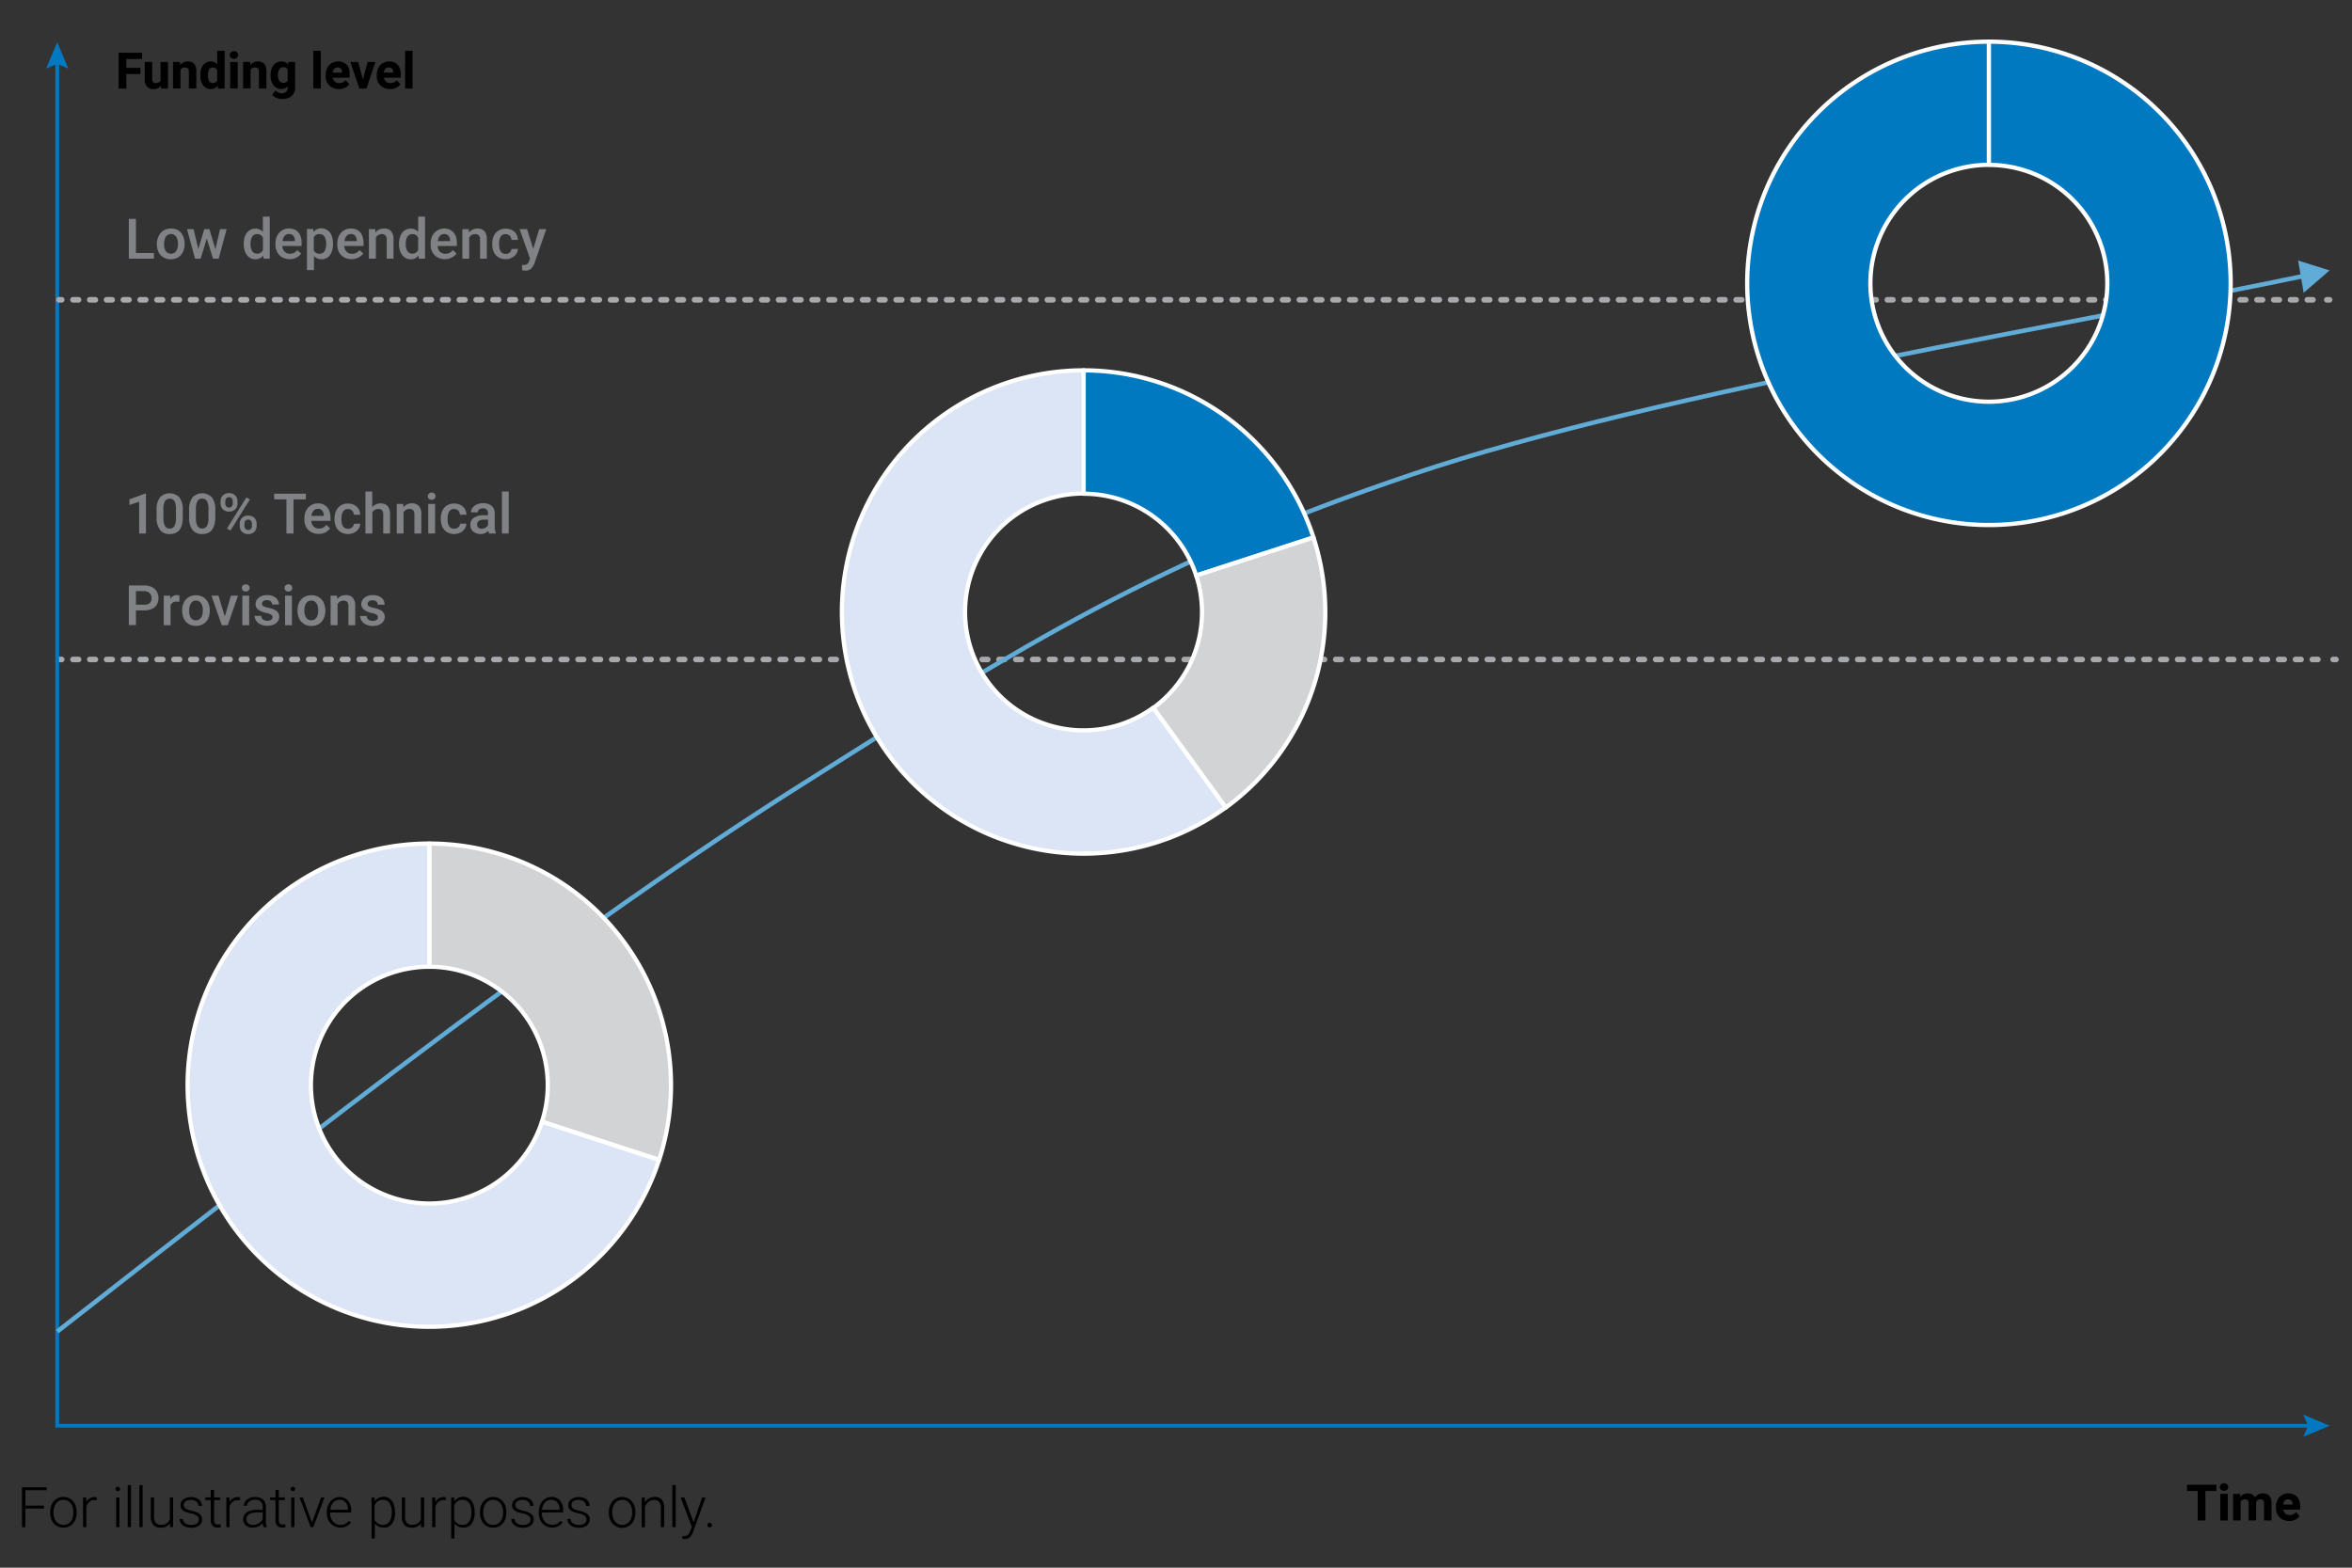 <svg xmlns="http://www.w3.org/2000/svg" xmlns:xlink="http://www.w3.org/1999/xlink" id="Layer_1" data-name="Layer 1" width="630" height="420" viewBox="0 0 630 420"><rect x="0" y="0" width="630" height="420" fill="#333333" stroke="none"/><defs><style>.cls-1,.cls-10,.cls-12,.cls-2,.cls-3,.cls-6,.cls-8{fill:none;}.cls-10,.cls-2,.cls-3{stroke:#a7a9ac;stroke-linecap:round;stroke-width:1.5px;}.cls-10,.cls-2,.cls-3,.cls-6{stroke-miterlimit:10;}.cls-3{stroke-dasharray:1.5 3.01;}.cls-4{clip-path:url(#clip-path);}.cls-5{fill:#808285;}.cls-6{stroke:#0079c1;stroke-width:1px;}.cls-14,.cls-7{fill:#0079c1;}.cls-8{stroke:#61abd7;stroke-width:1.21px;}.cls-12,.cls-8{stroke-linejoin:round;}.cls-9{fill:#61abd7;}.cls-11,.cls-13,.cls-14,.cls-9{fill-rule:evenodd;}.cls-10{stroke-dasharray:1.5 3;}.cls-11{fill:#d1d3d4;}.cls-12{stroke:#fff;stroke-width:1.14px;}.cls-13{fill:#dce5f5;}</style><clipPath id="clip-path"><rect class="cls-1" x="8.83" y="6.04" width="620.98" height="405.74"></rect></clipPath></defs><path d="M6.79,399.23v4.14h5v.78h-5v5h-.9V398.46H12.5v.77Z"></path><path d="M13.89,403A3.33,3.33,0,0,1,17,401.05a3.37,3.37,0,0,1,1.86.52A3.33,3.33,0,0,1,20.09,403a4.69,4.69,0,0,1,.44,2.06v.23a4.72,4.72,0,0,1-.44,2.06,3.43,3.43,0,0,1-1.24,1.42,3.63,3.63,0,0,1-3.71,0,3.45,3.45,0,0,1-1.25-1.42,4.72,4.72,0,0,1-.44-2.06v-.23A4.69,4.69,0,0,1,13.89,403Zm.75,3.92a2.85,2.85,0,0,0,.92,1.18,2.56,2.56,0,0,0,2.87,0,2.83,2.83,0,0,0,.91-1.18,4.34,4.34,0,0,0,.31-1.63v-.23a4.06,4.06,0,0,0-.32-1.61,2.74,2.74,0,0,0-.92-1.19,2.48,2.48,0,0,0-2.85,0,2.82,2.82,0,0,0-.92,1.19,4.24,4.24,0,0,0-.31,1.61v.23A4.34,4.34,0,0,0,14.64,406.91Z"></path><path d="M25.91,401.94a4.54,4.54,0,0,0-.58-.05,2.12,2.12,0,0,0-1.42.48,2.52,2.52,0,0,0-.78,1.29v5.47h-.88V401.2h.86l0,1.25a2.64,2.64,0,0,1,.89-1,2.42,2.42,0,0,1,1.34-.37l.32,0,.26.06Z"></path><path d="M32,398.48a.61.61,0,0,1,.17.43.57.57,0,0,1-.17.41.65.65,0,0,1-.88,0,.56.56,0,0,1-.16-.41.6.6,0,0,1,.16-.43.69.69,0,0,1,.88,0Zm-.88,10.65V401.2h.87v7.93Z"></path><path d="M34.21,409.13V397.88h.87v11.25Z"></path><path d="M37.33,409.13V397.88h.87v11.25Z"></path><path d="M46.37,401.2v7.93h-.84l0-1A2.81,2.81,0,0,1,43,409.27a2.53,2.53,0,0,1-1.92-.72,3.21,3.21,0,0,1-.69-2.28V401.2h.88v5.08a2.38,2.38,0,0,0,.5,1.71,1.75,1.75,0,0,0,1.33.52,2.67,2.67,0,0,0,1.58-.42,2.1,2.1,0,0,0,.82-1.15V401.2Z"></path><path d="M49.57,405a2.28,2.28,0,0,1-.91-.7,1.73,1.73,0,0,1-.32-1.06,1.93,1.93,0,0,1,.34-1.09,2.5,2.5,0,0,1,1-.78,3.54,3.54,0,0,1,1.47-.29,3.74,3.74,0,0,1,1.56.31,2.31,2.31,0,0,1,1,.84,2.23,2.23,0,0,1,.35,1.22h-.89a1.43,1.43,0,0,0-.24-.79,1.66,1.66,0,0,0-.7-.6,2.51,2.51,0,0,0-1.1-.23,2.64,2.64,0,0,0-1.08.2,1.37,1.37,0,0,0-.63.51,1.23,1.23,0,0,0,0,1.31,1.48,1.48,0,0,0,.62.49,7.13,7.13,0,0,0,1.33.41,7.83,7.83,0,0,1,1.58.53,2.21,2.21,0,0,1,.9.75,1.81,1.81,0,0,1,.29,1.06,1.94,1.94,0,0,1-.36,1.15,2.25,2.25,0,0,1-1,.78,3.92,3.92,0,0,1-1.54.28,4.08,4.08,0,0,1-1.67-.32,2.6,2.6,0,0,1-1.07-.87,2.12,2.12,0,0,1-.36-1.18H49a1.45,1.45,0,0,0,.71,1.24,2.89,2.89,0,0,0,1.52.39,2.86,2.86,0,0,0,1.11-.2,1.67,1.67,0,0,0,.7-.52,1.17,1.17,0,0,0,.24-.71,1.32,1.32,0,0,0-.46-1,3.61,3.61,0,0,0-1.67-.69A7.41,7.41,0,0,1,49.57,405Z"></path><path d="M59.13,409.16a2.42,2.42,0,0,1-.42.08,4.41,4.41,0,0,1-.52,0,1.68,1.68,0,0,1-1.27-.47,2.28,2.28,0,0,1-.46-1.61v-5.27H55v-.72h1.45v-2h.89v2H59v.72H57.35v5.27a1.49,1.49,0,0,0,.27,1,1,1,0,0,0,.75.27,3.72,3.72,0,0,0,.72-.08Z"></path><path d="M64.28,401.94a4.68,4.68,0,0,0-.59-.05,2.08,2.08,0,0,0-1.41.48,2.6,2.6,0,0,0-.79,1.29v5.47h-.87V401.2h.85l0,1.25a2.64,2.64,0,0,1,.89-1,2.45,2.45,0,0,1,1.34-.37l.32,0,.27.06Z"></path><path d="M71.3,408.33a2.62,2.62,0,0,0,.18.7v.1h-.94a4.4,4.4,0,0,1-.18-1.11,3.29,3.29,0,0,1-1.11.9,3.33,3.33,0,0,1-1.57.35,2.87,2.87,0,0,1-1.34-.29,2.16,2.16,0,0,1-.89-.8,2.09,2.09,0,0,1-.32-1.16,2.12,2.12,0,0,1,.43-1.33,2.71,2.71,0,0,1,1.25-.87,5.39,5.39,0,0,1,1.93-.31h1.62v-.89a1.74,1.74,0,0,0-.54-1.35,2.16,2.16,0,0,0-1.51-.48,2.75,2.75,0,0,0-1.09.21,2,2,0,0,0-.76.59,1.31,1.31,0,0,0-.27.8h-.88a1.91,1.91,0,0,1,.39-1.13,2.77,2.77,0,0,1,1.08-.87,3.65,3.65,0,0,1,1.57-.33,3.77,3.77,0,0,1,1.51.29,2.32,2.32,0,0,1,1,.87,2.65,2.65,0,0,1,.36,1.42v3.83A4.94,4.94,0,0,0,71.3,408.33Zm-1.93-.27a2.48,2.48,0,0,0,1-1.12v-1.75H68.85a5,5,0,0,0-1.53.21,2.09,2.09,0,0,0-1,.61A1.36,1.36,0,0,0,66,407a1.39,1.39,0,0,0,.22.78,1.47,1.47,0,0,0,.62.56,2,2,0,0,0,.94.21A2.87,2.87,0,0,0,69.37,408.06Z"></path><path d="M76.46,409.16a2.42,2.42,0,0,1-.42.08,4.41,4.41,0,0,1-.52,0,1.68,1.68,0,0,1-1.27-.47,2.28,2.28,0,0,1-.46-1.61v-5.27H72.34v-.72h1.45v-2h.89v2h1.63v.72H74.68v5.27a1.49,1.49,0,0,0,.27,1,1,1,0,0,0,.75.27,3.72,3.72,0,0,0,.72-.08Z"></path><path d="M78.88,398.48a.61.61,0,0,1,.17.43.58.58,0,0,1-.61.58.58.58,0,0,1-.43-.17.57.57,0,0,1-.17-.41.61.61,0,0,1,.17-.43.57.57,0,0,1,.43-.16A.57.57,0,0,1,78.88,398.48ZM78,409.13V401.2h.87v7.93Z"></path><path d="M86.93,401.2l-3,7.93h-.71l-3-7.93h.91l2.43,6.72L86,401.2Z"></path><path d="M88.44,405.21v.17a3.67,3.67,0,0,0,.34,1.6,2.83,2.83,0,0,0,1,1.14,2.5,2.5,0,0,0,1.4.41,2.78,2.78,0,0,0,1.26-.26,2.64,2.64,0,0,0,1-.82l.56.42a3.33,3.33,0,0,1-1.12,1,3.54,3.54,0,0,1-1.69.38,3.36,3.36,0,0,1-1.83-.5A3.46,3.46,0,0,1,88,407.39a4.37,4.37,0,0,1-.45-2v-.31A4.57,4.57,0,0,1,88,403a3.54,3.54,0,0,1,1.25-1.42,3.09,3.09,0,0,1,1.69-.5,3,3,0,0,1,1.69.47,2.82,2.82,0,0,1,1.07,1.28,4.44,4.44,0,0,1,.37,1.88v.53Zm1.32-3.08a2.45,2.45,0,0,0-.86.94,3.6,3.6,0,0,0-.43,1.4h4.74v-.1a3.32,3.32,0,0,0-.27-1.27,2.23,2.23,0,0,0-.77-.94A2,2,0,0,0,91,401.8,2.26,2.26,0,0,0,89.76,402.13Z"></path><path d="M105.83,405.24a5.67,5.67,0,0,1-.36,2.1,3.14,3.14,0,0,1-1,1.42,2.61,2.61,0,0,1-1.62.51,3.28,3.28,0,0,1-1.44-.3,2.7,2.7,0,0,1-1-.85v4.05h-.88v-11h.82l0,1.12a2.73,2.73,0,0,1,1-.94,3,3,0,0,1,1.45-.33,2.7,2.7,0,0,1,1.63.5,3.08,3.08,0,0,1,1,1.4,5.81,5.81,0,0,1,.36,2.14Zm-.88-.15a5.11,5.11,0,0,0-.26-1.68,2.49,2.49,0,0,0-.79-1.17,2,2,0,0,0-1.31-.42,2.35,2.35,0,0,0-1.43.41,2.81,2.81,0,0,0-.84,1.1v3.81a2.5,2.5,0,0,0,.88,1,2.57,2.57,0,0,0,1.41.37,2,2,0,0,0,1.3-.43,2.55,2.55,0,0,0,.78-1.17,5.17,5.17,0,0,0,.26-1.69Z"></path><path d="M113.61,401.2v7.93h-.84l0-1a2.84,2.84,0,0,1-2.52,1.15,2.53,2.53,0,0,1-1.92-.72,3.21,3.21,0,0,1-.69-2.28V401.2h.88v5.08A2.38,2.38,0,0,0,109,408a1.75,1.75,0,0,0,1.33.52,2.67,2.67,0,0,0,1.58-.42,2.1,2.1,0,0,0,.82-1.15V401.2Z"></path><path d="M119.42,401.94a4.68,4.68,0,0,0-.59-.05,2.08,2.08,0,0,0-1.41.48,2.6,2.6,0,0,0-.79,1.29v5.47h-.87V401.2h.85l0,1.25a2.64,2.64,0,0,1,.89-1,2.45,2.45,0,0,1,1.34-.37l.32,0,.27.06Z"></path><path d="M127.16,405.24a5.67,5.67,0,0,1-.36,2.1,3.2,3.2,0,0,1-1,1.42,2.66,2.66,0,0,1-1.63.51,3.31,3.31,0,0,1-1.44-.3,2.77,2.77,0,0,1-1-.85v4.05h-.88v-11h.82l0,1.12a2.81,2.81,0,0,1,1-.94,3,3,0,0,1,1.45-.33,2.75,2.75,0,0,1,1.64.5,3.13,3.13,0,0,1,1,1.4,5.81,5.81,0,0,1,.36,2.14Zm-.88-.15a5.11,5.11,0,0,0-.26-1.68,2.49,2.49,0,0,0-.79-1.17,2,2,0,0,0-1.31-.42,2.32,2.32,0,0,0-1.42.41,2.75,2.75,0,0,0-.85,1.1v3.81a2.36,2.36,0,0,0,2.29,1.39,2,2,0,0,0,1.3-.43,2.47,2.47,0,0,0,.78-1.17,5.17,5.17,0,0,0,.26-1.69Z"></path><path d="M129,403a3.33,3.33,0,0,1,3.09-1.94,3.36,3.36,0,0,1,3.11,1.94,4.69,4.69,0,0,1,.43,2.06v.23a4.72,4.72,0,0,1-.43,2.06,3.5,3.5,0,0,1-1.24,1.42,3.65,3.65,0,0,1-3.72,0,3.43,3.43,0,0,1-1.24-1.42,4.72,4.72,0,0,1-.44-2.06v-.23A4.69,4.69,0,0,1,129,403Zm.75,3.92a2.83,2.83,0,0,0,.91,1.18,2.43,2.43,0,0,0,1.44.44,2.36,2.36,0,0,0,1.43-.44,2.75,2.75,0,0,0,.91-1.18,4.16,4.16,0,0,0,.32-1.63v-.23a4.06,4.06,0,0,0-.32-1.61,2.82,2.82,0,0,0-.92-1.19,2.5,2.5,0,0,0-2.86,0,2.8,2.8,0,0,0-.91,1.19,4.05,4.05,0,0,0-.31,1.61v.23A4.15,4.15,0,0,0,129.76,406.91Z"></path><path d="M138.39,405a2.28,2.28,0,0,1-.91-.7,1.73,1.73,0,0,1-.32-1.06,1.86,1.86,0,0,1,.35-1.09,2.46,2.46,0,0,1,1-.78,3.6,3.6,0,0,1,1.47-.29,3.82,3.82,0,0,1,1.57.31,2.28,2.28,0,0,1,1,.84,2.23,2.23,0,0,1,.35,1.22H142a1.45,1.45,0,0,0-.25-.79,1.66,1.66,0,0,0-.7-.6,2.51,2.51,0,0,0-1.1-.23,2.64,2.64,0,0,0-1.08.2,1.42,1.42,0,0,0-.63.51,1.23,1.23,0,0,0,0,1.31,1.48,1.48,0,0,0,.62.49,7.13,7.13,0,0,0,1.33.41,8.17,8.17,0,0,1,1.59.53,2.24,2.24,0,0,1,.89.75,1.81,1.81,0,0,1,.3,1.06,2,2,0,0,1-.37,1.15,2.25,2.25,0,0,1-1,.78,3.88,3.88,0,0,1-1.54.28,4.08,4.08,0,0,1-1.67-.32,2.67,2.67,0,0,1-1.07-.87,2.12,2.12,0,0,1-.36-1.18h.87a1.45,1.45,0,0,0,.71,1.24,2.89,2.89,0,0,0,1.52.39,2.86,2.86,0,0,0,1.11-.2,1.67,1.67,0,0,0,.7-.52,1.17,1.17,0,0,0,.24-.71,1.28,1.28,0,0,0-.46-1,3.61,3.61,0,0,0-1.67-.69A7.61,7.61,0,0,1,138.39,405Z"></path><path d="M145.13,405.21v.17a3.68,3.68,0,0,0,.35,1.6,2.83,2.83,0,0,0,1,1.14,2.48,2.48,0,0,0,1.4.41,2.77,2.77,0,0,0,1.25-.26,2.59,2.59,0,0,0,1-.82l.56.42a3.36,3.36,0,0,1-1.13,1,3.49,3.49,0,0,1-1.69.38,3.34,3.34,0,0,1-1.82-.5,3.46,3.46,0,0,1-1.27-1.38,4.38,4.38,0,0,1-.46-2v-.31a4.57,4.57,0,0,1,.47-2.1,3.52,3.52,0,0,1,1.24-1.42,3.12,3.12,0,0,1,1.69-.5,3,3,0,0,1,1.69.47,2.84,2.84,0,0,1,1.08,1.28,4.6,4.6,0,0,1,.37,1.88v.53Zm1.33-3.08a2.56,2.56,0,0,0-.87.94,3.77,3.77,0,0,0-.42,1.4h4.74v-.1a3.32,3.32,0,0,0-.28-1.27,2.21,2.21,0,0,0-.76-.94,2.07,2.07,0,0,0-1.22-.36A2.2,2.2,0,0,0,146.46,402.13Z"></path><path d="M153.44,405a2.32,2.32,0,0,1-.92-.7,1.73,1.73,0,0,1-.31-1.06,1.85,1.85,0,0,1,.34-1.09,2.5,2.5,0,0,1,1-.78,3.54,3.54,0,0,1,1.47-.29,3.74,3.74,0,0,1,1.56.31,2.37,2.37,0,0,1,1,.84,2.23,2.23,0,0,1,.35,1.22H157a1.43,1.43,0,0,0-.24-.79,1.63,1.63,0,0,0-.71-.6,2.44,2.44,0,0,0-1.09-.23,2.64,2.64,0,0,0-1.08.2,1.37,1.37,0,0,0-.63.51,1.23,1.23,0,0,0,0,1.31,1.42,1.42,0,0,0,.62.49,7.13,7.13,0,0,0,1.33.41,7.83,7.83,0,0,1,1.58.53,2.21,2.21,0,0,1,.9.75,1.81,1.81,0,0,1,.29,1.06,1.94,1.94,0,0,1-.36,1.15,2.25,2.25,0,0,1-1,.78,3.92,3.92,0,0,1-1.54.28,4.08,4.08,0,0,1-1.67-.32,2.6,2.6,0,0,1-1.07-.87,2.12,2.12,0,0,1-.36-1.18h.87a1.46,1.46,0,0,0,.7,1.24,3,3,0,0,0,1.53.39,2.86,2.86,0,0,0,1.11-.2,1.74,1.74,0,0,0,.7-.52,1.23,1.23,0,0,0,.23-.71,1.31,1.31,0,0,0-.45-1,3.61,3.61,0,0,0-1.67-.69A7.41,7.41,0,0,1,153.44,405Z"></path><path d="M163.56,403a3.33,3.33,0,0,1,3.09-1.94,3.36,3.36,0,0,1,3.11,1.94,4.69,4.69,0,0,1,.44,2.06v.23a4.72,4.72,0,0,1-.44,2.06,3.5,3.5,0,0,1-1.24,1.42,3.44,3.44,0,0,1-5-1.42,4.72,4.72,0,0,1-.44-2.06v-.23A4.69,4.69,0,0,1,163.56,403Zm.75,3.92a2.77,2.77,0,0,0,.92,1.18,2.39,2.39,0,0,0,1.44.44,2.35,2.35,0,0,0,1.42-.44,2.85,2.85,0,0,0,.92-1.18,4.34,4.34,0,0,0,.31-1.63v-.23a4.06,4.06,0,0,0-.32-1.61,2.74,2.74,0,0,0-.92-1.19,2.5,2.5,0,0,0-2.86,0,2.8,2.8,0,0,0-.91,1.19,4.05,4.05,0,0,0-.31,1.61v.23A4.15,4.15,0,0,0,164.31,406.91Z"></path><path d="M177.26,401.75a3.17,3.17,0,0,1,.64,2.21v5.17H177V404a2.34,2.34,0,0,0-.48-1.66,1.84,1.84,0,0,0-1.39-.49,2.15,2.15,0,0,0-1.47.54,3.22,3.22,0,0,0-.89,1.33v5.45h-.88V401.2h.84l0,1.34a3.25,3.25,0,0,1,1.09-1.09,3,3,0,0,1,1.5-.4A2.47,2.47,0,0,1,177.26,401.75Z"></path><path d="M180.09,409.13V397.88H181v11.25Z"></path><path d="M189,401.2l-3.36,9.2a5.22,5.22,0,0,1-.43.92,2.25,2.25,0,0,1-.68.7,1.84,1.84,0,0,1-1.11.31l-.35,0a1.3,1.3,0,0,1-.32-.07v-.73l.22,0h.23a1.59,1.59,0,0,0,1.08-.35,2.6,2.6,0,0,0,.65-1.09l.38-1.05-3-7.86h1l2.47,6.66,2.3-6.66Z"></path><path d="M190.55,408.16a.63.63,0,0,1,0,.86.65.65,0,0,1-.46.17.57.57,0,0,1-.61-.6.59.59,0,0,1,.16-.43.58.58,0,0,1,.45-.18A.62.62,0,0,1,190.55,408.16Z"></path><line class="cls-2" x1="15.78" y1="176.68" x2="16.53" y2="176.68"></line><line class="cls-3" x1="19.54" y1="176.68" x2="623.45" y2="176.68"></line><line class="cls-2" x1="624.95" y1="176.68" x2="625.7" y2="176.68"></line><g class="cls-4"><path d="M33.84,15.81v2.37h3.77v1.66H33.84v3.88H31.77V14.14h6.29v1.67Z"></path><path d="M45,16.6v7.12H43.13L43.07,23a2.18,2.18,0,0,1-.82.65,2.59,2.59,0,0,1-1.11.23,2.32,2.32,0,0,1-1.74-.65,2.77,2.77,0,0,1-.63-2V16.6h2v4.62A1.06,1.06,0,0,0,41,22a1,1,0,0,0,.72.25A1.32,1.32,0,0,0,43,21.61v-5Z"></path><path d="M52,17.11a3.08,3.08,0,0,1,.59,2.1v4.51h-2V19.2a1.17,1.17,0,0,0-.27-.88,1.24,1.24,0,0,0-.84-.24,1.3,1.3,0,0,0-.67.16,1.32,1.32,0,0,0-.47.47v5h-2V16.6h1.86l.07.83a2.47,2.47,0,0,1,.89-.72,2.72,2.72,0,0,1,1.15-.24A2.12,2.12,0,0,1,52,17.11Z"></path><path d="M60.18,13.61V23.72H58.39l-.1-.76a2.19,2.19,0,0,1-1.8.9,2.46,2.46,0,0,1-1.5-.47,2.92,2.92,0,0,1-1-1.28,4.9,4.9,0,0,1-.33-1.86v-.14A5.13,5.13,0,0,1,54,18.2a2.92,2.92,0,0,1,1-1.28,2.52,2.52,0,0,1,1.51-.45,2.17,2.17,0,0,1,1.69.77V13.61Zm-2,7.93V18.79A1.2,1.2,0,0,0,57,18.08a1.05,1.05,0,0,0-1,.55,3.1,3.1,0,0,0-.31,1.48v.14A2.91,2.91,0,0,0,56,21.71a1,1,0,0,0,1,.54A1.25,1.25,0,0,0,58.19,21.54Z"></path><path d="M63.47,14a1,1,0,0,1,0,1.46,1.16,1.16,0,0,1-.81.29,1.14,1.14,0,0,1-.8-.29,1,1,0,0,1,0-1.46,1.1,1.1,0,0,1,.8-.29A1.12,1.12,0,0,1,63.47,14Zm-1.8,9.69V16.6h2v7.12Z"></path><path d="M70.78,17.11a3.08,3.08,0,0,1,.58,2.1v4.51h-2V19.2a1.17,1.17,0,0,0-.27-.88,1.21,1.21,0,0,0-.83-.24,1.34,1.34,0,0,0-.68.16,1.3,1.3,0,0,0-.46.47v5h-2V16.6H67l.06.83a2.5,2.5,0,0,1,.9-.72,2.69,2.69,0,0,1,1.15-.24A2.13,2.13,0,0,1,70.78,17.11Z"></path><path d="M79.05,16.6v6.87a3,3,0,0,1-.44,1.65,2.73,2.73,0,0,1-1.22,1.05,4.31,4.31,0,0,1-1.82.36,4.14,4.14,0,0,1-1.48-.29,2.74,2.74,0,0,1-1.17-.8l.86-1.22a2.35,2.35,0,0,0,.77.56,2.12,2.12,0,0,0,.94.21,1.56,1.56,0,0,0,1.15-.4,1.47,1.47,0,0,0,.41-1.12v-.36a2.13,2.13,0,0,1-1.69.75,2.59,2.59,0,0,1-1.53-.47,3,3,0,0,1-1-1.28,4.61,4.61,0,0,1-.36-1.86v-.14a4.7,4.7,0,0,1,.36-1.9,2.88,2.88,0,0,1,1-1.28,2.59,2.59,0,0,1,1.54-.46,2.18,2.18,0,0,1,1.8.79l.08-.66Zm-2,5v-3a1.27,1.27,0,0,0-1.18-.6,1.18,1.18,0,0,0-1.05.56,2.71,2.71,0,0,0-.37,1.47v.14a2.6,2.6,0,0,0,.36,1.44,1.18,1.18,0,0,0,1,.56A1.27,1.27,0,0,0,77.05,21.64Z"></path><path d="M83.92,23.72V13.61h2V23.72Z"></path><path d="M93.64,20.81H89.13a1.74,1.74,0,0,0,.56,1.05,1.59,1.59,0,0,0,1.13.4,2.31,2.31,0,0,0,1-.2,2,2,0,0,0,.75-.58l1,1.1a3,3,0,0,1-1.1.91,3.71,3.71,0,0,1-1.68.37,3.84,3.84,0,0,1-1.9-.46,3.2,3.2,0,0,1-1.24-1.26,3.51,3.51,0,0,1-.43-1.74v-.25a4.31,4.31,0,0,1,.4-1.9,3.08,3.08,0,0,1,1.16-1.31,3.34,3.34,0,0,1,1.79-.47,3.25,3.25,0,0,1,1.72.43,2.77,2.77,0,0,1,1.08,1.21A4.47,4.47,0,0,1,93.64,20Zm-2-1.49a1.35,1.35,0,0,0-.32-.91,1.16,1.16,0,0,0-.91-.34,1.11,1.11,0,0,0-.89.38,2.07,2.07,0,0,0-.42,1h2.54Z"></path><path d="M100.55,16.6l-2.38,7.12H96.24L93.85,16.6h2.09l1.27,4.71,1.26-4.71Z"></path><path d="M107.34,20.81h-4.5a1.73,1.73,0,0,0,.55,1.05,1.59,1.59,0,0,0,1.13.4,2.31,2.31,0,0,0,1-.2,2,2,0,0,0,.75-.58l1,1.1a2.93,2.93,0,0,1-1.09.91,3.76,3.76,0,0,1-1.69.37,3.84,3.84,0,0,1-1.9-.46,3.2,3.2,0,0,1-1.24-1.26,3.62,3.62,0,0,1-.43-1.74v-.25a4.45,4.45,0,0,1,.4-1.9,3.14,3.14,0,0,1,1.16-1.31,3.36,3.36,0,0,1,1.79-.47,3.23,3.23,0,0,1,1.72.43A2.77,2.77,0,0,1,107,18.11a4.47,4.47,0,0,1,.37,1.86Zm-2-1.49a1.35,1.35,0,0,0-.32-.91,1.15,1.15,0,0,0-.91-.34,1.12,1.12,0,0,0-.89.38,2,2,0,0,0-.41,1h2.53Z"></path><path d="M108.51,23.72V13.61h2V23.72Z"></path><path d="M593.66,399.44h-2.92v7.91h-2.06v-7.91H585.8v-1.67h7.86Z"></path><path d="M596.52,397.66a1,1,0,0,1,0,1.46,1.26,1.26,0,0,1-1.61,0,1,1,0,0,1,0-1.46,1.26,1.26,0,0,1,1.61,0Zm-1.79,9.69v-7.12h2v7.12Z"></path><path d="M607.86,400.75a3.05,3.05,0,0,1,.59,2.09v4.51h-2v-4.52a1.58,1.58,0,0,0-.12-.69.61.61,0,0,0-.33-.34,1.53,1.53,0,0,0-.56-.09,1.14,1.14,0,0,0-.68.19,1.3,1.3,0,0,0-.45.55v4.9h-2v-4.5a1.66,1.66,0,0,0-.12-.7.66.66,0,0,0-.34-.34,1.34,1.34,0,0,0-.56-.1,1.3,1.3,0,0,0-.67.16,1.48,1.48,0,0,0-.45.48v5h-2v-7.12h1.86l.06.8a2.37,2.37,0,0,1,.88-.69,2.7,2.7,0,0,1,1.16-.24,2.29,2.29,0,0,1,1.14.27,1.75,1.75,0,0,1,.73.81,2.46,2.46,0,0,1,.9-.8,2.54,2.54,0,0,1,1.23-.28A2.18,2.18,0,0,1,607.86,400.75Z"></path><path d="M616.09,404.44h-4.5a1.73,1.73,0,0,0,.55,1.06,1.63,1.63,0,0,0,1.13.39,2.31,2.31,0,0,0,1-.2,2,2,0,0,0,.75-.58l.95,1.1a2.93,2.93,0,0,1-1.09.91,3.76,3.76,0,0,1-1.69.37,3.84,3.84,0,0,1-1.9-.46,3.24,3.24,0,0,1-1.24-1.25,3.69,3.69,0,0,1-.43-1.75v-.25a4.31,4.31,0,0,1,.4-1.9,3.14,3.14,0,0,1,1.16-1.31,3.36,3.36,0,0,1,1.79-.47,3.25,3.25,0,0,1,1.72.43,2.77,2.77,0,0,1,1.08,1.21,4.47,4.47,0,0,1,.37,1.86Zm-2-1.49a1.37,1.37,0,0,0-.32-.91,1.15,1.15,0,0,0-.91-.34,1.12,1.12,0,0,0-.89.38,2.07,2.07,0,0,0-.42,1h2.54Z"></path></g><path class="cls-5" d="M41.23,67.78V69.3H34.51V58.64h1.9v9.14Z"></path><path class="cls-5" d="M42.54,63.19a3.44,3.44,0,0,1,1.28-1.44,3.7,3.7,0,0,1,2-.52,3.75,3.75,0,0,1,2,.52A3.37,3.37,0,0,1,49,63.19a4.64,4.64,0,0,1,.45,2.08v.15A4.63,4.63,0,0,1,49,67.49a3.42,3.42,0,0,1-1.27,1.44,4,4,0,0,1-4,0,3.44,3.44,0,0,1-1.28-1.44,4.76,4.76,0,0,1-.44-2.07v-.15A4.78,4.78,0,0,1,42.54,63.19Zm1.85,4.08a1.76,1.76,0,0,0,2.45.37,1.91,1.91,0,0,0,.62-.92,3.78,3.78,0,0,0,.2-1.3v-.15a3.78,3.78,0,0,0-.2-1.3,2,2,0,0,0-.62-.93,1.64,1.64,0,0,0-1.06-.34,1.59,1.59,0,0,0-1,.34,2.06,2.06,0,0,0-.62.93,4,4,0,0,0-.2,1.3v.15A3.36,3.36,0,0,0,44.39,67.27Z"></path><path class="cls-5" d="M60.71,61.38,58.57,69.3H57.06l-1.67-5.37L53.74,69.3h-1.5l-2.15-7.92h1.77l1.26,5.35,1.6-5.35h1.36L57.7,66.8l1.24-5.42Z"></path><path class="cls-5" d="M72.25,58.05V69.3H70.6l-.08-.83a2.61,2.61,0,0,1-2.12,1,2.74,2.74,0,0,1-1.64-.52,3.33,3.33,0,0,1-1.09-1.44,5.22,5.22,0,0,1-.38-2.06v-.16a5.52,5.52,0,0,1,.37-2.11,3.23,3.23,0,0,1,1.09-1.42,2.77,2.77,0,0,1,1.66-.51,2.55,2.55,0,0,1,2,.87V58.05Zm-1.82,9V63.65a1.62,1.62,0,0,0-1.55-.93,1.44,1.44,0,0,0-1.33.71,3.48,3.48,0,0,0-.44,1.84v.16a3.38,3.38,0,0,0,.43,1.82,1.44,1.44,0,0,0,1.32.7A1.63,1.63,0,0,0,70.43,67Z"></path><path class="cls-5" d="M80.78,65.91H75.61A2.67,2.67,0,0,0,75.93,67a1.91,1.91,0,0,0,.71.73,2,2,0,0,0,1,.26,2.39,2.39,0,0,0,2-1l1,.94A3.2,3.2,0,0,1,79.44,69a3.71,3.71,0,0,1-1.86.43,4,4,0,0,1-2-.5,3.43,3.43,0,0,1-1.32-1.38,4.07,4.07,0,0,1-.47-1.95v-.3a4.73,4.73,0,0,1,.47-2.15,3.52,3.52,0,0,1,1.29-1.43,3.43,3.43,0,0,1,1.85-.51,3.4,3.4,0,0,1,1.88.49,3,3,0,0,1,1.14,1.37,5.24,5.24,0,0,1,.38,2ZM79,64.45a2.18,2.18,0,0,0-.41-1.26,1.41,1.41,0,0,0-1.19-.49,1.48,1.48,0,0,0-1.16.49,2.64,2.64,0,0,0-.56,1.4H79Z"></path><path class="cls-5" d="M87.78,61.73a3,3,0,0,1,1.06,1.4,5.8,5.8,0,0,1,.36,2.13v.15a5.43,5.43,0,0,1-.37,2.08,3.26,3.26,0,0,1-1,1.44,2.77,2.77,0,0,1-1.67.52,2.68,2.68,0,0,1-2.06-.86v3.76H82.22v-11H83.9l.08.8a2.62,2.62,0,0,1,2.11-1A2.86,2.86,0,0,1,87.78,61.73Zm-.41,3.53a3.41,3.41,0,0,0-.44-1.84,1.48,1.48,0,0,0-1.34-.7,1.6,1.6,0,0,0-1.54.88v3.48a1.62,1.62,0,0,0,1.55.9,1.46,1.46,0,0,0,1.33-.71,3.46,3.46,0,0,0,.44-1.86Z"></path><path class="cls-5" d="M97.37,65.91H92.21A2.67,2.67,0,0,0,92.52,67a1.94,1.94,0,0,0,.72.73,2,2,0,0,0,1.05.26,2.36,2.36,0,0,0,2-1l1,.94A3.36,3.36,0,0,1,96,69a3.76,3.76,0,0,1-1.86.43,4,4,0,0,1-2-.5,3.46,3.46,0,0,1-1.33-1.38,4.07,4.07,0,0,1-.46-1.95v-.3a4.6,4.6,0,0,1,.47-2.15A3.43,3.43,0,0,1,94,61.23a3.35,3.35,0,0,1,1.88.49A3,3,0,0,1,97,63.09a5.24,5.24,0,0,1,.38,2Zm-1.8-1.46a2.26,2.26,0,0,0-.42-1.26A1.4,1.4,0,0,0,94,62.7a1.46,1.46,0,0,0-1.15.49,2.64,2.64,0,0,0-.57,1.4h3.33Z"></path><path class="cls-5" d="M104.75,61.93a3.28,3.28,0,0,1,.65,2.26V69.3h-1.82V64.17a1.52,1.52,0,0,0-.34-1.12,1.47,1.47,0,0,0-1-.33,1.66,1.66,0,0,0-.91.25,1.81,1.81,0,0,0-.65.69V69.3H98.81V61.38h1.72l0,.91a3.08,3.08,0,0,1,1-.79,3,3,0,0,1,1.29-.27A2.43,2.43,0,0,1,104.75,61.93Z"></path><path class="cls-5" d="M113.85,58.05V69.3H112.2l-.09-.83a2.59,2.59,0,0,1-2.11,1,2.75,2.75,0,0,1-1.65-.52,3.41,3.41,0,0,1-1.09-1.44,5.4,5.4,0,0,1-.38-2.06v-.16a5.52,5.52,0,0,1,.38-2.11,3.14,3.14,0,0,1,1.08-1.42,2.8,2.8,0,0,1,1.67-.51,2.55,2.55,0,0,1,2,.87V58.05ZM112,67V63.65a1.61,1.61,0,0,0-1.55-.93,1.45,1.45,0,0,0-1.33.71,3.48,3.48,0,0,0-.43,1.84v.16a3.38,3.38,0,0,0,.43,1.82,1.42,1.42,0,0,0,1.32.7A1.62,1.62,0,0,0,112,67Z"></path><path class="cls-5" d="M122.37,65.91h-5.16a2.67,2.67,0,0,0,.31,1.08,1.94,1.94,0,0,0,1.77,1,2.39,2.39,0,0,0,2-1l1,.94A3.36,3.36,0,0,1,121,69a3.71,3.71,0,0,1-1.86.43,4,4,0,0,1-2-.5,3.46,3.46,0,0,1-1.33-1.38,4.07,4.07,0,0,1-.46-1.95v-.3a4.73,4.73,0,0,1,.47-2.15,3.61,3.61,0,0,1,5-1.45A3.05,3.05,0,0,1,122,63.09a5.07,5.07,0,0,1,.38,2Zm-1.8-1.46a2.18,2.18,0,0,0-.42-1.26A1.39,1.39,0,0,0,119,62.7a1.47,1.47,0,0,0-1.16.49,2.64,2.64,0,0,0-.56,1.4h3.32Z"></path><path class="cls-5" d="M129.75,61.93a3.23,3.23,0,0,1,.65,2.26V69.3h-1.82V64.17a1.52,1.52,0,0,0-.34-1.12,1.46,1.46,0,0,0-1-.33,1.67,1.67,0,0,0-.92.25,1.71,1.71,0,0,0-.64.69V69.3h-1.83V61.38h1.72l.06.91a3,3,0,0,1,1-.79,3,3,0,0,1,1.28-.27A2.43,2.43,0,0,1,129.75,61.93Z"></path><path class="cls-5" d="M138.72,66.67a2.59,2.59,0,0,1-.46,1.39,3.05,3.05,0,0,1-1.18,1,3.43,3.43,0,0,1-1.6.38,3.6,3.6,0,0,1-2-.53,3.15,3.15,0,0,1-1.22-1.43,4.91,4.91,0,0,1-.41-2v-.25a4.89,4.89,0,0,1,.41-2,3.27,3.27,0,0,1,1.22-1.43,3.57,3.57,0,0,1,2-.53,3.65,3.65,0,0,1,1.68.38,2.84,2.84,0,0,1,1.14,1.06,3.19,3.19,0,0,1,.43,1.56H137a1.85,1.85,0,0,0-.22-.78,1.4,1.4,0,0,0-.53-.55,1.46,1.46,0,0,0-.8-.2,1.43,1.43,0,0,0-1.37.71,3.69,3.69,0,0,0-.39,1.8v.25q0,2.52,1.77,2.52a1.6,1.6,0,0,0,.76-.17,1.38,1.38,0,0,0,.55-.46,1.35,1.35,0,0,0,.23-.68Z"></path><path class="cls-5" d="M146.33,61.38l-3.16,9.12a3.88,3.88,0,0,1-.86,1.41,2.06,2.06,0,0,1-1.6.59,3.46,3.46,0,0,1-.87-.13V71l.34,0a1.81,1.81,0,0,0,1-.23,1.56,1.56,0,0,0,.54-.81l.25-.68-2.79-7.89h2l1.65,5.31,1.6-5.31Z"></path><path class="cls-5" d="M37.27,142.93v-8.51l-2.6.87v-1.52l4.2-1.54h.22v10.7Z"></path><path class="cls-5" d="M45.46,143.08A3.17,3.17,0,0,1,42.88,142a5.43,5.43,0,0,1-.93-3.52v-1.74a5.4,5.4,0,0,1,.91-3.5,3.62,3.62,0,0,1,5.18,0,5.39,5.39,0,0,1,.92,3.5v1.74Q49,143.08,45.46,143.08Zm1.26-8.84a1.56,1.56,0,0,0-2.53,0,4.28,4.28,0,0,0-.42,2.2v2.27a4.32,4.32,0,0,0,.43,2.22,1.39,1.39,0,0,0,1.26.68,1.37,1.37,0,0,0,1.26-.67,4.47,4.47,0,0,0,.41-2.23v-2.27A4.29,4.29,0,0,0,46.72,134.24Z"></path><path class="cls-5" d="M54.17,143.08A3.2,3.2,0,0,1,51.58,142a5.49,5.49,0,0,1-.92-3.52v-1.74a5.4,5.4,0,0,1,.91-3.5,3.62,3.62,0,0,1,5.18,0,5.39,5.39,0,0,1,.92,3.5v1.74Q57.67,143.08,54.17,143.08Zm1.26-8.84a1.4,1.4,0,0,0-1.27-.65,1.39,1.39,0,0,0-1.26.65,4.28,4.28,0,0,0-.42,2.2v2.27a4.32,4.32,0,0,0,.43,2.22,1.51,1.51,0,0,0,2.52,0,4.47,4.47,0,0,0,.41-2.23v-2.27A4.4,4.4,0,0,0,55.43,134.24Z"></path><path class="cls-5" d="M59.35,133.21a2,2,0,0,1,.79-.8,2.34,2.34,0,0,1,1.21-.3,2.37,2.37,0,0,1,1.22.3,1.86,1.86,0,0,1,.78.79,2.35,2.35,0,0,1,.27,1.12v.56a2.28,2.28,0,0,1-.27,1.11,2,2,0,0,1-.77.79,2.71,2.71,0,0,1-2.44,0,2.14,2.14,0,0,1-.79-.79,2.28,2.28,0,0,1-.27-1.11v-.56A2.28,2.28,0,0,1,59.35,133.21Zm1.26,2.46a1,1,0,0,0,1.49,0,1.25,1.25,0,0,0,.26-.79v-.56a1.23,1.23,0,0,0-.27-.8,1,1,0,0,0-1.48,0,1.28,1.28,0,0,0-.26.8v.56A1.25,1.25,0,0,0,60.61,135.67Zm.19,5.93,5.2-8.34.94.54-5.21,8.33Zm3.68-2.39a2,2,0,0,1,.78-.8,2.71,2.71,0,0,1,2.44,0,2,2,0,0,1,.78.8,2.39,2.39,0,0,1,.26,1.11v.57a2.45,2.45,0,0,1-.26,1.11,2,2,0,0,1-.78.79,2.34,2.34,0,0,1-1.21.3,2.37,2.37,0,0,1-1.22-.3,1.94,1.94,0,0,1-.79-.79,2.34,2.34,0,0,1-.27-1.11v-.57A2.28,2.28,0,0,1,64.48,139.21Zm1.11,2.22a.94.94,0,0,0,.9.56.88.88,0,0,0,.75-.31,1.26,1.26,0,0,0,.24-.79v-.57a1.16,1.16,0,0,0-.26-.79,1,1,0,0,0-1.49,0,1.21,1.21,0,0,0-.26.79v.57A1.22,1.22,0,0,0,65.59,141.43Z"></path><path class="cls-5" d="M81.93,133.8H78.62v9.13H76.73V133.8H73.44v-1.53h8.49Z"></path><path class="cls-5" d="M88.54,139.54H83.38a2.67,2.67,0,0,0,.31,1.08,1.94,1.94,0,0,0,.72.73,2,2,0,0,0,1,.26,2.36,2.36,0,0,0,2-1l1,.94a3.36,3.36,0,0,1-1.2,1.06,3.76,3.76,0,0,1-1.86.43,4,4,0,0,1-2-.5A3.46,3.46,0,0,1,82,141.2a4.07,4.07,0,0,1-.46-1.95V139A4.6,4.6,0,0,1,82,136.8a3.43,3.43,0,0,1,3.13-1.94,3.35,3.35,0,0,1,1.88.49,3,3,0,0,1,1.14,1.37,5.24,5.24,0,0,1,.38,2.05Zm-1.8-1.46a2.26,2.26,0,0,0-.42-1.26,1.4,1.4,0,0,0-1.19-.49,1.46,1.46,0,0,0-1.15.49,2.64,2.64,0,0,0-.57,1.4h3.33Z"></path><path class="cls-5" d="M96.5,140.29a2.6,2.6,0,0,1-.46,1.4,3.05,3.05,0,0,1-1.18,1,3.46,3.46,0,0,1-1.6.38,3.64,3.64,0,0,1-2-.53A3.27,3.27,0,0,1,90,141.12a5.07,5.07,0,0,1-.4-2v-.25a4.89,4.89,0,0,1,.41-2,3.27,3.27,0,0,1,1.22-1.43,3.57,3.57,0,0,1,2-.53,3.65,3.65,0,0,1,1.68.38,2.75,2.75,0,0,1,1.13,1.06,3.09,3.09,0,0,1,.44,1.56H94.78a1.85,1.85,0,0,0-.22-.78,1.4,1.4,0,0,0-.53-.55,1.49,1.49,0,0,0-.8-.2,1.42,1.42,0,0,0-1.37.71,3.69,3.69,0,0,0-.4,1.8v.25c0,1.68.6,2.52,1.78,2.52a1.6,1.6,0,0,0,.76-.17,1.38,1.38,0,0,0,.55-.46,1.45,1.45,0,0,0,.23-.69Z"></path><path class="cls-5" d="M104.48,137.84v5.09h-1.83v-5.1a1.55,1.55,0,0,0-.34-1.14,1.4,1.4,0,0,0-1-.34,1.72,1.72,0,0,0-1.57.91v5.67H97.88V131.68H99.7v4.19a3,3,0,0,1,1-.75,2.9,2.9,0,0,1,1.22-.26C103.61,134.86,104.48,135.85,104.48,137.84Z"></path><path class="cls-5" d="M112.2,135.56a3.23,3.23,0,0,1,.66,2.26v5.11H111V137.8a1.56,1.56,0,0,0-.34-1.12,1.47,1.47,0,0,0-1-.33,1.64,1.64,0,0,0-.91.25,1.73,1.73,0,0,0-.65.69v5.64h-1.82V135H108l.06.91a3,3,0,0,1,1-.79,3,3,0,0,1,1.29-.27A2.39,2.39,0,0,1,112.2,135.56Z"></path><path class="cls-5" d="M116.38,132.25a.93.93,0,0,1,.28.7.9.9,0,0,1-.28.69,1.18,1.18,0,0,1-1.5,0,.9.9,0,0,1-.28-.69.93.93,0,0,1,.28-.7,1.14,1.14,0,0,1,1.5,0Zm-1.67,10.68V135h1.83v7.92Z"></path><path class="cls-5" d="M124.92,140.29a2.52,2.52,0,0,1-.46,1.4,3,3,0,0,1-1.17,1,3.46,3.46,0,0,1-1.6.38,3.61,3.61,0,0,1-2-.53,3.27,3.27,0,0,1-1.22-1.43,4.9,4.9,0,0,1-.4-2v-.25a4.89,4.89,0,0,1,.4-2,3.34,3.34,0,0,1,1.22-1.43,3.62,3.62,0,0,1,2-.53,3.58,3.58,0,0,1,1.67.38,2.72,2.72,0,0,1,1.14,1.06,3.08,3.08,0,0,1,.43,1.56H123.2a1.71,1.71,0,0,0-.21-.78,1.47,1.47,0,0,0-.53-.55,1.51,1.51,0,0,0-.8-.2,1.42,1.42,0,0,0-1.37.71,3.58,3.58,0,0,0-.4,1.8v.25q0,2.52,1.77,2.52a1.64,1.64,0,0,0,.77-.17A1.28,1.28,0,0,0,123,141a1.27,1.27,0,0,0,.23-.69Z"></path><path class="cls-5" d="M132.85,142.81v.12H131a2.84,2.84,0,0,1-.2-.74,2.74,2.74,0,0,1-2.08.89,3,3,0,0,1-1.39-.31,2.34,2.34,0,0,1-1-.85,2.21,2.21,0,0,1-.34-1.21,2.24,2.24,0,0,1,.94-2,4.54,4.54,0,0,1,2.67-.67h1.1v-.51a1.22,1.22,0,0,0-1.37-1.34,1.64,1.64,0,0,0-.71.14,1.12,1.12,0,0,0-.47.38.94.94,0,0,0-.17.54h-1.82a2,2,0,0,1,.4-1.2,2.9,2.9,0,0,1,1.16-.9,4.06,4.06,0,0,1,1.72-.34,3.84,3.84,0,0,1,1.6.31,2.4,2.4,0,0,1,1.09.92,2.75,2.75,0,0,1,.39,1.5v3.5A4.12,4.12,0,0,0,132.85,142.81Zm-2.77-1.46a1.84,1.84,0,0,0,.65-.65v-1.48h-1a2.51,2.51,0,0,0-1.44.34,1.11,1.11,0,0,0-.49,1,1.07,1.07,0,0,0,.32.79,1.29,1.29,0,0,0,.9.3A1.94,1.94,0,0,0,130.08,141.35Z"></path><path class="cls-5" d="M134.45,142.93V131.68h1.82v11.25Z"></path><path class="cls-5" d="M40.69,157.28A3.12,3.12,0,0,1,42,158.49,3.64,3.64,0,0,1,42,162a2.93,2.93,0,0,1-1.33,1.14,5.2,5.2,0,0,1-2.11.39H36.41v3.94h-1.9V156.84H38.6A4.64,4.64,0,0,1,40.69,157.28Zm-.58,4.28a1.74,1.74,0,0,0,.49-1.3,2.13,2.13,0,0,0-.22-.94,1.62,1.62,0,0,0-.66-.69,2.21,2.21,0,0,0-1.12-.26H36.41V162H38.6A2.09,2.09,0,0,0,40.11,161.56Z"></path><path class="cls-5" d="M47.77,159.46a1.11,1.11,0,0,1,.29.07v1.72a4.59,4.59,0,0,0-.73-.06,1.63,1.63,0,0,0-1.64.92v5.39H43.86v-7.92h1.73l0,.89a2.31,2.31,0,0,1,.75-.77,2,2,0,0,1,1-.27Z"></path><path class="cls-5" d="M49.25,161.4A3.42,3.42,0,0,1,50.52,160a3.94,3.94,0,0,1,3.95,0,3.44,3.44,0,0,1,1.28,1.44,4.76,4.76,0,0,1,.44,2.07v.15a4.81,4.81,0,0,1-.44,2.08,3.41,3.41,0,0,1-1.28,1.43,4,4,0,0,1-3.94,0,3.35,3.35,0,0,1-1.28-1.43,4.67,4.67,0,0,1-.45-2.08v-.15A4.63,4.63,0,0,1,49.25,161.4Zm1.84,4.07a1.58,1.58,0,0,0,1.41.72,1.64,1.64,0,0,0,1-.34,2.11,2.11,0,0,0,.63-.92,4.1,4.1,0,0,0,.2-1.31v-.15a4.08,4.08,0,0,0-.2-1.3,2.08,2.08,0,0,0-.63-.93,1.6,1.6,0,0,0-1-.34,1.55,1.55,0,0,0-1,.34,2,2,0,0,0-.62.93,3.81,3.81,0,0,0-.21,1.3v.15A3.34,3.34,0,0,0,51.09,165.47Z"></path><path class="cls-5" d="M63.75,159.58,61,167.5h-1.6l-2.76-7.92h1.89l1.68,5.62,1.64-5.62Z"></path><path class="cls-5" d="M66.58,156.82a.94.94,0,0,1,.28.7.9.9,0,0,1-.28.69,1.18,1.18,0,0,1-1.5,0,.88.88,0,0,1-.28-.69.94.94,0,0,1,.28-.7,1.18,1.18,0,0,1,1.5,0ZM64.91,167.5v-7.92h1.83v7.92Z"></path><path class="cls-5" d="M69.2,163.35a1.79,1.79,0,0,1-.74-1.51,2.11,2.11,0,0,1,.38-1.2,2.61,2.61,0,0,1,1.07-.88,3.78,3.78,0,0,1,1.62-.33,4,4,0,0,1,1.69.33,2.47,2.47,0,0,1,1.11.91,2.23,2.23,0,0,1,.39,1.29H72.9a1.08,1.08,0,0,0-.16-.58,1.13,1.13,0,0,0-.46-.43,1.6,1.6,0,0,0-.75-.16,1.43,1.43,0,0,0-1,.28.83.83,0,0,0-.34.69.73.73,0,0,0,.14.45,1.35,1.35,0,0,0,.5.33,5.63,5.63,0,0,0,1,.28,7.15,7.15,0,0,1,1.61.5,2.38,2.38,0,0,1,1,.76,1.91,1.91,0,0,1,.34,1.17,2,2,0,0,1-.4,1.24,2.5,2.5,0,0,1-1.13.86,4.43,4.43,0,0,1-1.69.3,4,4,0,0,1-1.8-.38,2.84,2.84,0,0,1-1.16-1A2.32,2.32,0,0,1,68.2,165H70a1.18,1.18,0,0,0,.5,1,1.94,1.94,0,0,0,1.12.32,1.84,1.84,0,0,0,1-.26.84.84,0,0,0,.37-.7.82.82,0,0,0-.14-.47,1.1,1.1,0,0,0-.5-.37,5.46,5.46,0,0,0-1-.31A5.28,5.28,0,0,1,69.2,163.35Z"></path><path class="cls-5" d="M78,156.82a.94.94,0,0,1,.28.7.9.9,0,0,1-.28.69,1,1,0,0,1-.75.27,1.05,1.05,0,0,1-.76-.27.9.9,0,0,1-.27-.69,1,1,0,0,1,.27-.7,1.05,1.05,0,0,1,.76-.27A1,1,0,0,1,78,156.82ZM76.36,167.5v-7.92h1.83v7.92Z"></path><path class="cls-5" d="M80.13,161.4A3.44,3.44,0,0,1,81.41,160a3.62,3.62,0,0,1,2-.53,3.66,3.66,0,0,1,2,.53,3.37,3.37,0,0,1,1.28,1.44,4.63,4.63,0,0,1,.45,2.07v.15a4.67,4.67,0,0,1-.45,2.08,3.39,3.39,0,0,1-1.27,1.43,4,4,0,0,1-4,0,3.41,3.41,0,0,1-1.28-1.43,4.81,4.81,0,0,1-.44-2.08v-.15A4.76,4.76,0,0,1,80.13,161.4ZM82,165.47a1.56,1.56,0,0,0,1.41.72,1.64,1.64,0,0,0,1-.34,2,2,0,0,0,.62-.92,3.84,3.84,0,0,0,.2-1.31v-.15a3.82,3.82,0,0,0-.2-1.3,2,2,0,0,0-.62-.93,1.64,1.64,0,0,0-1.06-.34,1.59,1.59,0,0,0-1,.34,2.06,2.06,0,0,0-.62.93,4.08,4.08,0,0,0-.2,1.3v.15A3.34,3.34,0,0,0,82,165.47Z"></path><path class="cls-5" d="M94.49,160.13a3.23,3.23,0,0,1,.66,2.26v5.11H93.33v-5.12a1.54,1.54,0,0,0-.35-1.13,1.43,1.43,0,0,0-1-.33,1.64,1.64,0,0,0-.91.25,1.83,1.83,0,0,0-.65.7v5.63H88.56v-7.92h1.71l.06.92a2.76,2.76,0,0,1,1-.79,3,3,0,0,1,1.29-.28A2.44,2.44,0,0,1,94.49,160.13Z"></path><path class="cls-5" d="M97.52,163.35a1.77,1.77,0,0,1-.74-1.51,2,2,0,0,1,.38-1.2,2.55,2.55,0,0,1,1.07-.88,3.78,3.78,0,0,1,1.62-.33,4,4,0,0,1,1.69.33,2.58,2.58,0,0,1,1.11.91A2.23,2.23,0,0,1,103,162h-1.82a1.18,1.18,0,0,0-.16-.58,1.16,1.16,0,0,0-.47-.43,1.53,1.53,0,0,0-.74-.16,1.43,1.43,0,0,0-1,.28.83.83,0,0,0-.34.69.73.73,0,0,0,.14.45,1.27,1.27,0,0,0,.5.33,5.63,5.63,0,0,0,1,.28,6.89,6.89,0,0,1,1.6.5,2.35,2.35,0,0,1,1,.76,1.91,1.91,0,0,1,.34,1.17,2,2,0,0,1-.4,1.24,2.55,2.55,0,0,1-1.13.86,4.43,4.43,0,0,1-1.69.3,4,4,0,0,1-1.8-.38,2.78,2.78,0,0,1-1.16-1,2.33,2.33,0,0,1-.4-1.28h1.77a1.17,1.17,0,0,0,.49,1,2,2,0,0,0,1.13.32,1.78,1.78,0,0,0,1-.26.87.87,0,0,0,.24-1.17,1.16,1.16,0,0,0-.5-.37,5.94,5.94,0,0,0-1-.31A5.28,5.28,0,0,1,97.52,163.35Z"></path><polyline class="cls-6" points="15.33 16.12 15.33 381.97 619.21 381.97"></polyline><polygon class="cls-7" points="12.36 18.37 15.33 17.11 18.3 18.37 15.33 11.32 12.36 18.37"></polygon><polygon class="cls-7" points="616.96 384.94 618.22 381.97 616.96 379 624 381.97 616.96 384.94"></polygon><g class="cls-4"><path class="cls-8" d="M15.33,356.73c69.1-53.91,138.2-107.81,198.73-146.1S310.18,150.05,378.51,127c65.59-22.11,184.36-41.58,239-53.16"></path></g><polygon class="cls-9" points="615.57 69.8 624 72.45 617.05 78.44 615.57 69.8"></polygon><line class="cls-2" x1="15.78" y1="80.32" x2="16.53" y2="80.32"></line><line class="cls-10" x1="19.54" y1="80.32" x2="621.75" y2="80.32"></line><line class="cls-2" x1="623.25" y1="80.32" x2="624" y2="80.32"></line><g class="cls-4"><path class="cls-11" d="M115,226a64.73,64.73,0,0,1,61.56,84.74l-31.4-10.2A31.71,31.71,0,0,0,115,259Z"></path><path class="cls-12" d="M115,226a64.73,64.73,0,0,1,61.56,84.74l-31.4-10.2A31.71,31.71,0,0,0,115,259Z"></path><path class="cls-13" d="M176.54,310.75A64.73,64.73,0,1,1,115,226v33a31.72,31.72,0,1,0,30.17,41.52Z"></path><path class="cls-12" d="M176.54,310.75A64.73,64.73,0,1,1,115,226v33a31.72,31.72,0,1,0,30.17,41.52Z"></path><path class="cls-14" d="M290.25,99.22A64.75,64.75,0,0,1,351.82,144l-31.41,10.2a31.71,31.71,0,0,0-30.16-21.92Z"></path><path class="cls-12" d="M290.25,99.22A64.75,64.75,0,0,1,351.82,144l-31.41,10.2a31.71,31.71,0,0,0-30.16-21.92Z"></path><path class="cls-11" d="M351.82,144a64.75,64.75,0,0,1-23.52,72.38l-19.41-26.71a31.74,31.74,0,0,0,11.53-35.47Z"></path><path class="cls-12" d="M351.82,144a64.75,64.75,0,0,1-23.52,72.38l-19.41-26.71a31.74,31.74,0,0,0,11.53-35.47Z"></path><path class="cls-13" d="M328.3,216.34A64.74,64.74,0,1,1,290.25,99.22v33a31.73,31.73,0,1,0,18.64,57.39Z"></path><path class="cls-12" d="M328.3,216.34A64.74,64.74,0,1,1,290.25,99.22v33a31.73,31.73,0,1,0,18.64,57.39Z"></path><path class="cls-14" d="M532.74,11.16A64.75,64.75,0,1,1,468,75.9a64.74,64.74,0,0,1,64.75-64.74m0,0v33A31.73,31.73,0,1,0,564.46,75.9a31.73,31.73,0,0,0-31.72-31.72Z"></path><path class="cls-12" d="M532.74,11.16A64.75,64.75,0,1,1,468,75.9,64.74,64.74,0,0,1,532.74,11.16Zm0,0v33A31.73,31.73,0,1,0,564.46,75.9a31.73,31.73,0,0,0-31.72-31.72Z"></path></g></svg>